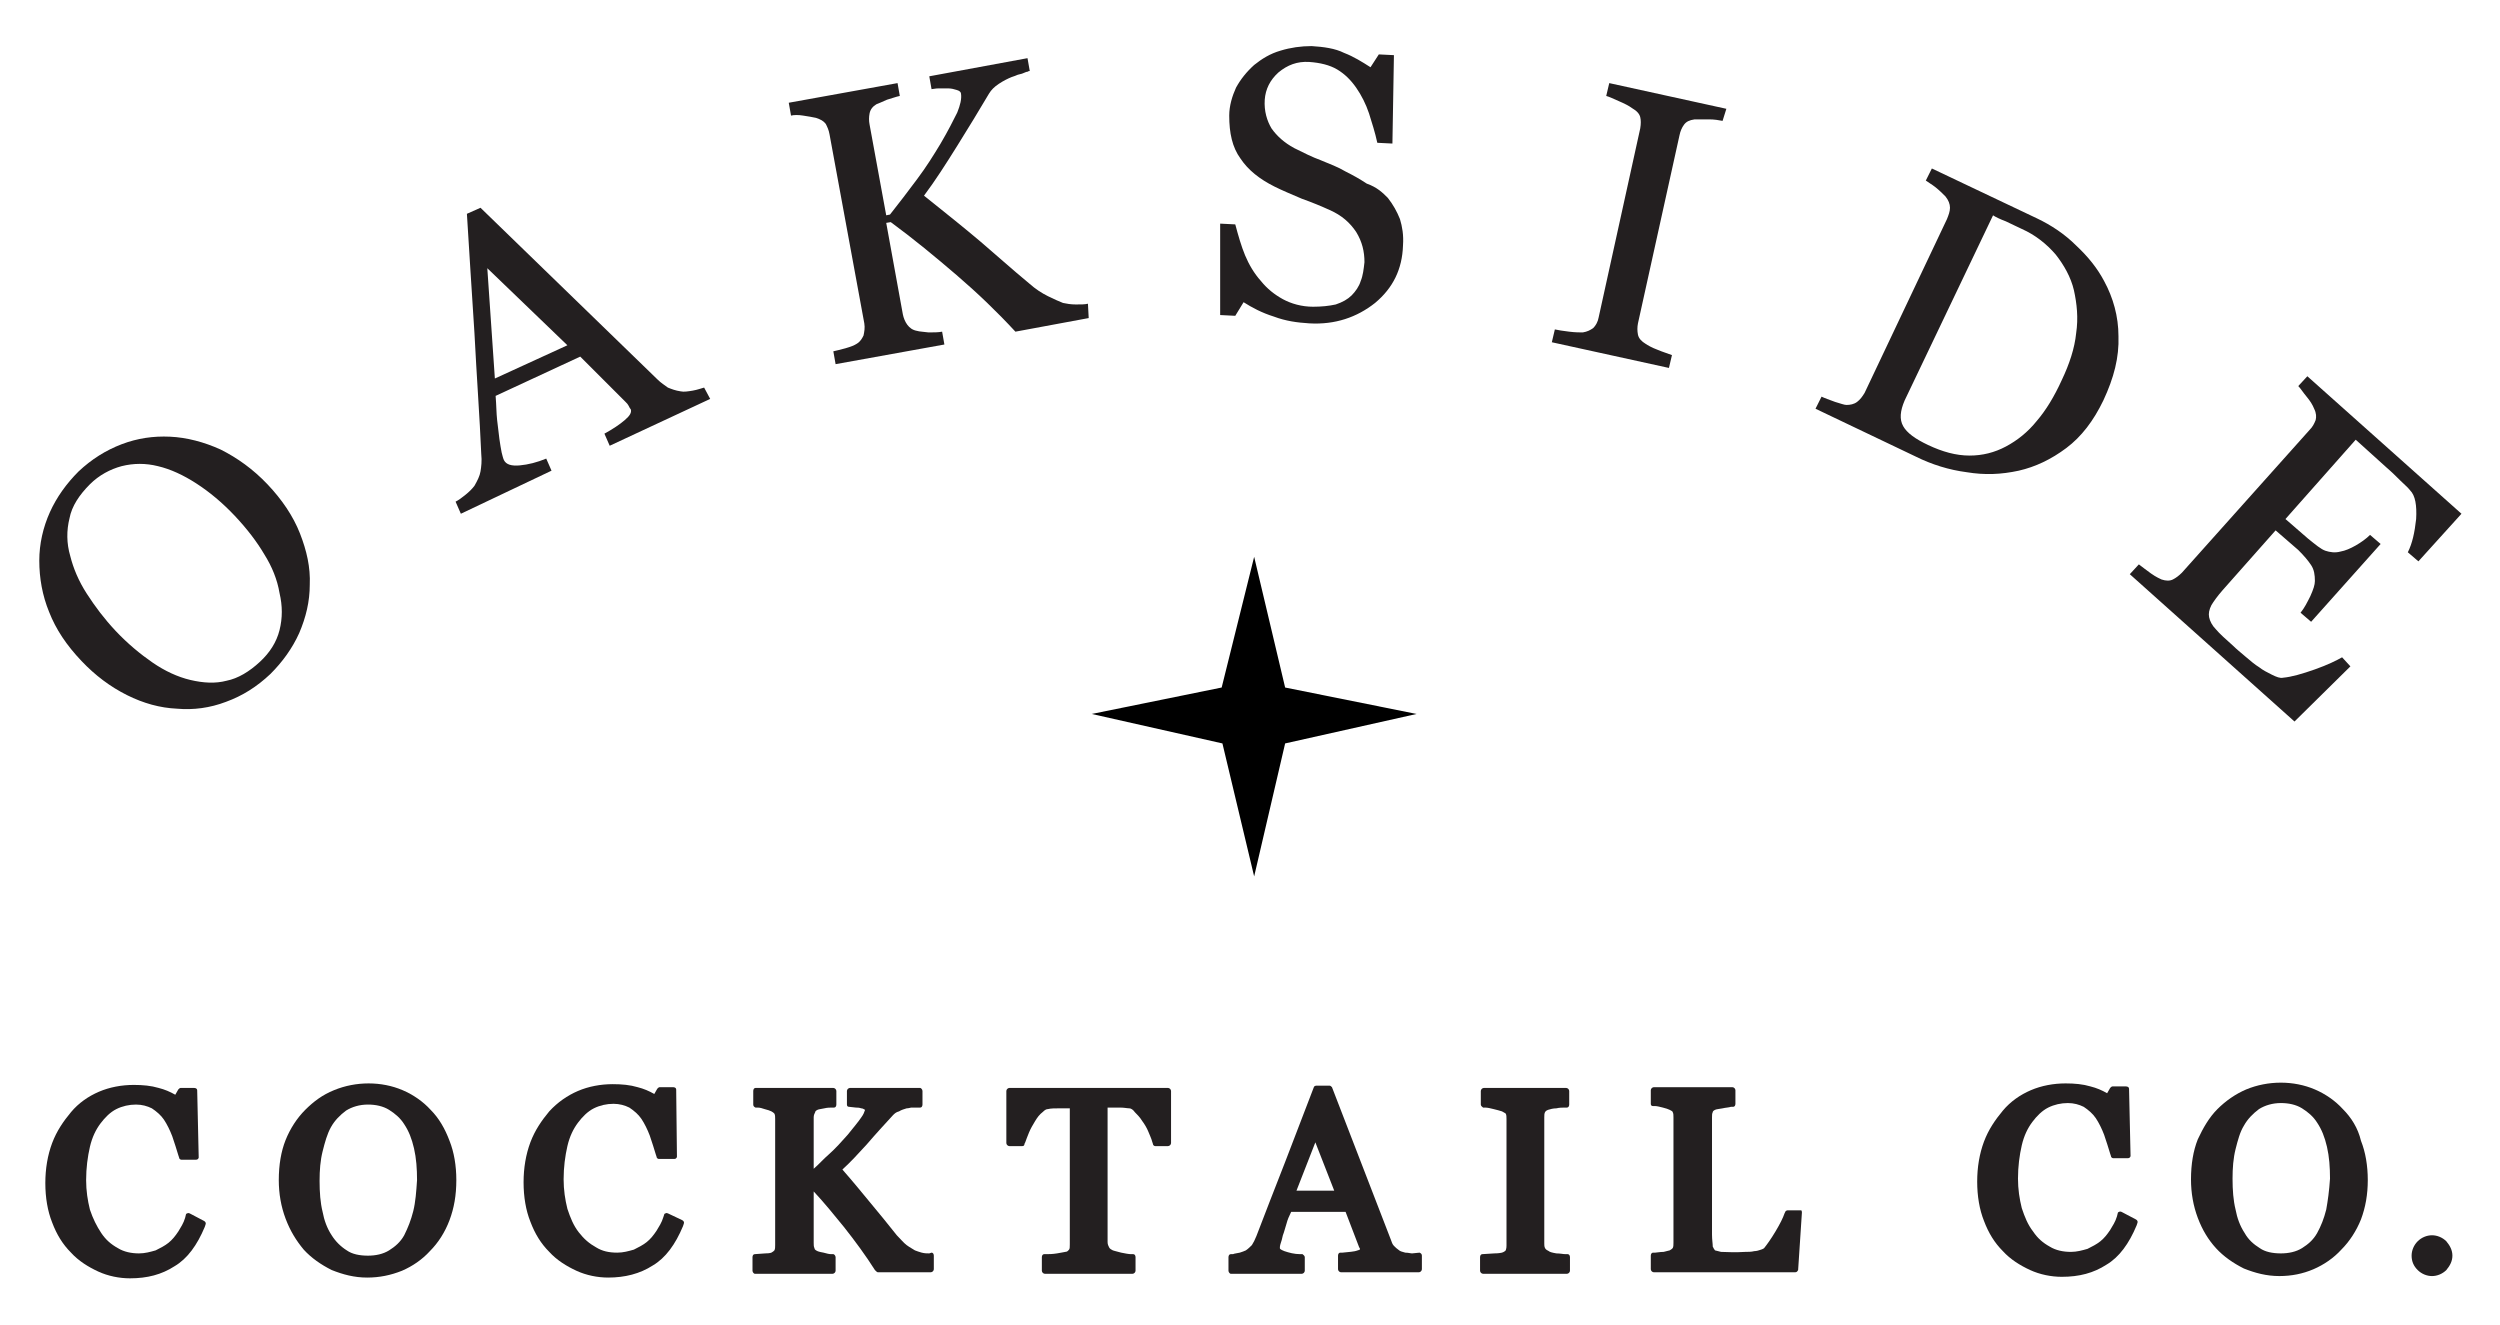 <?xml version="1.0" encoding="utf-8"?>
<!-- Generator: Adobe Illustrator 26.4.1, SVG Export Plug-In . SVG Version: 6.00 Build 0)  -->
<svg version="1.1" id="Layer_1" xmlns="http://www.w3.org/2000/svg" xmlns:xlink="http://www.w3.org/1999/xlink" x="0px" y="0px"
	 viewBox="0 0 330.9 175.4" style="enable-background:new 0 0 330.9 175.4;" xml:space="preserve">
<style type="text/css">
	.st0{fill:#231F20;}
</style>
<g>
	<g>
		<path class="st0" d="M25.1,160.6c-0.1,0-0.2-0.1-0.3,0c-0.1,0-0.2,0.1-0.2,0.2l-0.1,0.4l0,0c-0.2,0.7-0.6,1.3-0.9,1.8
			c-0.4,0.6-0.8,1.1-1.3,1.5c-0.5,0.4-1.1,0.7-1.7,1c-0.7,0.2-1.4,0.4-2.2,0.4c-1,0-2-0.2-2.8-0.7c-0.9-0.5-1.6-1.1-2.2-2
			c-0.6-0.9-1.1-1.9-1.5-3.1c-0.3-1.2-0.5-2.5-0.5-3.9c0-1.6,0.2-3.1,0.5-4.4c0.3-1.3,0.8-2.3,1.4-3.1c0.6-0.8,1.3-1.5,2.1-1.9
			c0.8-0.4,1.7-0.6,2.6-0.6c0.8,0,1.5,0.2,2.1,0.5c0.6,0.4,1.2,0.9,1.6,1.5c0.4,0.6,0.8,1.4,1.1,2.2c0.3,0.9,0.6,1.8,0.8,2.5
			l0.1,0.3c0,0.2,0.2,0.3,0.3,0.3h1.9c0.1,0,0.2,0,0.3-0.1c0.1-0.1,0.1-0.2,0.1-0.2l-0.2-8.9c0-0.2-0.2-0.3-0.4-0.3h-1.8
			c-0.1,0-0.2,0.1-0.3,0.2l-0.4,0.7c-0.7-0.4-1.4-0.7-2.2-0.9c-1-0.3-2.1-0.4-3.3-0.4c-1.6,0-3.2,0.3-4.6,0.9
			c-1.4,0.6-2.7,1.5-3.7,2.7c-1,1.2-1.9,2.5-2.5,4.1c-0.6,1.6-0.9,3.4-0.9,5.3c0,1.9,0.3,3.7,0.9,5.2c0.6,1.6,1.4,2.9,2.5,4
			c1,1.1,2.3,1.9,3.6,2.5c1.3,0.6,2.8,0.9,4.2,0.9c2.3,0,4.2-0.5,5.9-1.6c1.7-1,3-2.8,4-5.2l0.1-0.3c0.1-0.2,0-0.4-0.2-0.5
			L25.1,160.6z"/>
		<path class="st0" d="M57,146.9c-1-1.1-2.3-2-3.7-2.6c-2.8-1.2-6.2-1.2-9.1,0c-1.5,0.6-2.7,1.5-3.8,2.6c-1.1,1.1-2,2.5-2.6,4
			c-0.6,1.5-0.9,3.3-0.9,5.3c0,1.8,0.3,3.5,0.9,5.1c0.6,1.6,1.4,2.9,2.4,4.1c1,1.1,2.3,2,3.7,2.7c1.5,0.6,3,1,4.7,1
			c1.6,0,3.1-0.3,4.6-0.9c1.4-0.6,2.7-1.5,3.7-2.6c1.1-1.1,2-2.5,2.6-4.1c0.6-1.6,0.9-3.3,0.9-5.3c0-1.9-0.3-3.7-0.9-5.2
			C58.9,149.4,58.1,148,57,146.9 M54.7,160.3c-0.3,1.2-0.7,2.2-1.2,3.2c0,0,0,0,0,0c-0.5,0.9-1.2,1.5-2,2c-0.8,0.5-1.8,0.7-2.8,0.7
			c-1.1,0-2.1-0.2-2.8-0.7c-0.8-0.5-1.5-1.2-2-2c-0.6-0.9-1-2-1.2-3.1c-0.3-1.2-0.4-2.6-0.4-4.1c0-1.4,0.1-2.7,0.4-3.9
			c0.3-1.2,0.6-2.3,1.1-3.2c0.5-0.9,1.2-1.6,2-2.2c0.8-0.5,1.8-0.8,2.9-0.8c1,0,2,0.2,2.8,0.7c0.8,0.5,1.5,1.1,2,1.9
			c0.6,0.9,1,1.9,1.3,3.2c0.3,1.3,0.4,2.7,0.4,4.2C55.1,157.7,55,159.1,54.7,160.3"/>
		<path class="st0" d="M88.4,160.6c-0.1,0-0.2-0.1-0.3,0c-0.1,0-0.2,0.1-0.2,0.2l-0.1,0.3c-0.2,0.7-0.6,1.3-0.9,1.8
			c-0.4,0.6-0.8,1.1-1.3,1.5c-0.5,0.4-1.1,0.7-1.7,1c-0.7,0.2-1.4,0.4-2.2,0.4c-1.1,0-2-0.2-2.8-0.7c-0.9-0.5-1.6-1.1-2.3-2
			c-0.7-0.9-1.1-1.9-1.5-3.1c-0.3-1.2-0.5-2.5-0.5-3.9c0-1.6,0.2-3.1,0.5-4.4c0.3-1.3,0.8-2.3,1.4-3.1c0.6-0.8,1.3-1.5,2.1-1.9
			c0.8-0.4,1.7-0.6,2.6-0.6c0.8,0,1.5,0.2,2.1,0.5c0.6,0.4,1.2,0.9,1.6,1.5c0.4,0.6,0.8,1.4,1.1,2.2c0.3,0.9,0.6,1.8,0.8,2.5
			l0.1,0.3c0,0.2,0.2,0.3,0.3,0.3h2c0.1,0,0.2,0,0.3-0.1c0.1-0.1,0.1-0.2,0.1-0.2l-0.1-8.9c0-0.2-0.2-0.3-0.4-0.3h-1.8
			c-0.1,0-0.2,0.1-0.3,0.2l-0.4,0.7c-0.7-0.4-1.4-0.7-2.2-0.9c-1-0.3-2.1-0.4-3.3-0.4c-1.6,0-3.2,0.3-4.6,0.9
			c-1.4,0.6-2.7,1.5-3.8,2.7c-1,1.2-1.9,2.5-2.5,4.1c-0.6,1.6-0.9,3.4-0.9,5.3c0,1.9,0.3,3.7,0.9,5.2c0.6,1.6,1.4,2.9,2.5,4
			c1,1.1,2.3,1.9,3.6,2.5c1.3,0.6,2.8,0.9,4.2,0.9c2.2,0,4.2-0.5,5.9-1.6c1.7-1,3-2.8,4-5.2l0.1-0.3c0.1-0.2,0-0.4-0.2-0.5
			L88.4,160.6z"/>
		<path class="st0" d="M123,165.9c-0.3,0-0.6,0-1-0.1c-0.4-0.1-0.6-0.2-0.9-0.3c-0.3-0.2-0.7-0.4-1.1-0.7c-0.4-0.3-0.8-0.8-1.3-1.3
			c-1.2-1.5-2.4-3-3.5-4.3c-1-1.2-2.2-2.7-3.7-4.4c1.1-1,2.1-2.1,3.2-3.3c1.2-1.4,2.4-2.7,3.5-3.9c0.2-0.2,0.4-0.4,0.8-0.5
			c0.3-0.2,0.7-0.3,1-0.4c0.3,0,0.5-0.1,0.6-0.1c0.1,0,0.2,0,0.4,0l0.4,0c0.1,0,0.1,0,0.1,0h0.3c0.2,0,0.3-0.2,0.3-0.4v-1.8
			c0-0.2-0.2-0.4-0.3-0.4h-9.3c-0.2,0-0.4,0.2-0.4,0.4v1.8c0,0.2,0.1,0.3,0.3,0.3l0.9,0.1c0.2,0,0.4,0,0.7,0.1
			c0.2,0,0.3,0.1,0.5,0.2c-0.1,0.3-0.2,0.6-0.5,1c-0.4,0.6-1,1.3-1.8,2.3c-0.8,0.9-1.6,1.8-2.5,2.6c-0.7,0.6-1.3,1.3-2,1.9v-6.8
			c0-0.3,0.1-0.5,0.2-0.7c0-0.1,0.1-0.2,0.3-0.3c0.2-0.1,0.5-0.1,0.9-0.2c0.4-0.1,0.8-0.1,1-0.1l0.3,0c0.2,0,0.3-0.2,0.3-0.4v-1.8
			c0-0.2-0.2-0.4-0.4-0.4h-10.3c-0.2,0-0.3,0.2-0.3,0.4v1.8c0,0.2,0.1,0.3,0.3,0.4l0.3,0c0.3,0,0.6,0.1,0.9,0.2
			c0.4,0.1,0.7,0.2,0.9,0.3c0.2,0.1,0.3,0.2,0.4,0.3c0.1,0.2,0.1,0.4,0.1,0.7v16.7c0,0.3,0,0.5-0.1,0.7c-0.1,0.1-0.2,0.2-0.4,0.3
			c0,0-0.2,0.1-0.8,0.1l-1.4,0.1c-0.2,0-0.3,0.2-0.3,0.4v1.8c0,0.2,0.2,0.4,0.3,0.4h10.3c0.2,0,0.4-0.2,0.4-0.4v-1.8
			c0-0.2-0.2-0.4-0.3-0.4l-0.3,0c-0.3,0-0.6-0.1-1-0.2c-0.6-0.1-0.8-0.2-0.8-0.2c-0.2-0.1-0.4-0.2-0.4-0.4c-0.1-0.2-0.1-0.4-0.1-0.7
			v-6.8c1.4,1.5,2.7,3.1,4,4.7c1.5,1.9,2.9,3.8,4.1,5.7l0.1,0.1c0.1,0.1,0.2,0.2,0.3,0.2h7c0.2,0,0.4-0.2,0.4-0.4v-1.8
			c0-0.2-0.1-0.4-0.3-0.4L123,165.9z"/>
		<path class="st0" d="M133.6,144c-0.2,0-0.4,0.2-0.4,0.4v6.9c0,0.2,0.2,0.4,0.4,0.4h1.7c0.2,0,0.3-0.1,0.3-0.3l0.1-0.2
			c0.1-0.3,0.3-0.8,0.5-1.3c0.2-0.5,0.5-1,0.8-1.5c0.3-0.5,0.6-0.9,1-1.2c0.3-0.3,0.5-0.4,0.7-0.4c0.4-0.1,0.9-0.1,1.4-0.1
			c0.5,0,0.9,0,1.2,0h0.3v18c0,0.3,0,0.6-0.1,0.7c-0.1,0.1-0.2,0.3-0.5,0.3c-0.1,0-0.4,0.1-1.1,0.2c-0.6,0.1-1.1,0.1-1.4,0.1l-0.3,0
			c-0.2,0-0.3,0.2-0.3,0.4v1.8c0,0.2,0.2,0.4,0.4,0.4h11.6c0.2,0,0.4-0.2,0.4-0.4v-1.8c0-0.2-0.1-0.4-0.3-0.4l-0.3,0
			c-0.3,0-0.8-0.1-1.3-0.2c-0.8-0.2-1.1-0.3-1.1-0.3c-0.2-0.1-0.4-0.2-0.5-0.4c-0.1-0.2-0.2-0.4-0.2-0.7v-17.8h0.3
			c0.4,0,0.9,0,1.4,0c0.5,0,0.9,0.1,1.2,0.1c0.2,0,0.5,0.2,0.7,0.5c0.3,0.3,0.7,0.7,1,1.2c0.3,0.4,0.6,0.9,0.8,1.4
			c0.2,0.5,0.4,0.9,0.5,1.3l0.1,0.3c0,0.2,0.2,0.3,0.3,0.3h1.7c0.2,0,0.4-0.2,0.4-0.4v-6.9c0-0.2-0.2-0.4-0.4-0.4H133.6z"/>
		<path class="st0" d="M186.9,165.9c-0.2,0-0.5-0.1-0.9-0.1c-0.4-0.1-0.7-0.2-0.8-0.3c-0.3-0.2-0.5-0.4-0.7-0.6
			c-0.2-0.2-0.3-0.5-0.4-0.8l-7.8-20.2c-0.1-0.1-0.2-0.2-0.3-0.2h-1.8c-0.1,0-0.3,0.1-0.3,0.2l-3.8,9.9c-1.4,3.6-2.7,6.9-3.8,9.8
			c-0.2,0.5-0.4,0.9-0.6,1.2c-0.2,0.2-0.5,0.5-0.8,0.7c-0.2,0.1-0.5,0.2-0.8,0.3c-0.4,0.1-0.7,0.1-0.9,0.2l-0.3,0
			c-0.2,0-0.3,0.2-0.3,0.4v1.8c0,0.2,0.2,0.4,0.3,0.4h9.4c0.2,0,0.4-0.2,0.4-0.4v-1.8c0-0.2-0.2-0.3-0.3-0.4l-0.3,0
			c-0.8,0-1.5-0.2-2.1-0.4c-0.5-0.2-0.6-0.3-0.6-0.4c0-0.1,0-0.3,0.1-0.6c0.1-0.3,0.2-0.6,0.3-1.1c0.2-0.5,0.3-1,0.5-1.6
			c0.1-0.4,0.3-0.9,0.6-1.5h7.2l1.8,4.7c0,0,0.1,0.1,0.1,0.2c0,0,0,0.1,0,0.1c-0.1,0-0.2,0.1-0.3,0.1c-0.5,0.2-1.2,0.2-2,0.3l-0.3,0
			c-0.2,0-0.3,0.2-0.3,0.4v1.8c0,0.2,0.2,0.4,0.4,0.4h10.3c0.2,0,0.4-0.2,0.4-0.4v-1.8c0-0.2-0.1-0.3-0.3-0.4L186.9,165.9z
			 M171.6,157.6l2.5-6.4l2.5,6.4H171.6z"/>
		<path class="st0" d="M196.4,144c-0.2,0-0.4,0.2-0.4,0.4v1.8c0,0.2,0.2,0.3,0.3,0.4l0.3,0c0.3,0,0.7,0.1,1.1,0.2
			c0.4,0.1,0.8,0.2,1.1,0.3c0.4,0.2,0.5,0.3,0.5,0.3c0.1,0.2,0.1,0.4,0.1,0.7v16.8c0,0.4-0.1,0.5-0.1,0.6c-0.1,0.1-0.2,0.2-0.5,0.3
			c-0.1,0-0.3,0.1-1,0.1l-1.6,0.1c-0.2,0-0.3,0.2-0.3,0.4v1.8c0,0.2,0.2,0.4,0.4,0.4h11.1c0.2,0,0.4-0.2,0.4-0.4v-1.8
			c0-0.2-0.1-0.4-0.3-0.4l-0.3,0c-0.3,0-0.7-0.1-1.2-0.1c-0.6-0.1-0.9-0.2-1-0.3c-0.2-0.1-0.4-0.2-0.5-0.4c-0.1-0.2-0.1-0.4-0.1-0.6
			v-16.7c0-0.3,0-0.5,0.1-0.7c0,0,0.1-0.2,0.4-0.3c0.3-0.1,0.7-0.2,1.1-0.2c0.4-0.1,0.8-0.1,1.1-0.1l0.3,0c0.2,0,0.3-0.2,0.3-0.4
			v-1.8c0-0.2-0.2-0.4-0.4-0.4H196.4z"/>
		<path class="st0" d="M238.4,160.2h-1.8c-0.1,0-0.3,0.1-0.3,0.2l-0.1,0.2c-0.2,0.6-0.6,1.4-1.2,2.4c-0.6,1-1.1,1.7-1.5,2.2
			c0,0-0.1,0.1-0.4,0.2c-0.3,0.1-0.6,0.2-0.9,0.2c-0.4,0.1-0.8,0.1-1.2,0.1c-1.4,0.1-2.6,0-3.2,0c-0.5-0.1-0.7-0.2-0.8-0.2
			c-0.1-0.1-0.2-0.3-0.3-0.5c0-0.4-0.1-0.9-0.1-1.6v-15.5c0-0.3,0-0.5,0.1-0.7c0-0.1,0.1-0.2,0.3-0.3c0.2-0.1,0.5-0.1,1-0.2
			c0.4-0.1,0.8-0.1,1.1-0.2l0.3,0c0.2,0,0.3-0.2,0.3-0.4v-1.8c0-0.2-0.2-0.4-0.4-0.4h-10.4c-0.2,0-0.4,0.2-0.4,0.4v1.8
			c0,0.2,0.1,0.3,0.3,0.3l0.3,0c0.2,0,0.6,0.1,1,0.2c0.4,0.1,0.7,0.2,0.9,0.3c0.2,0.1,0.4,0.2,0.4,0.3c0.1,0.2,0.1,0.4,0.1,0.7v16.6
			c0,0.3,0,0.5-0.1,0.7c-0.1,0.1-0.2,0.2-0.4,0.3c-0.1,0-0.3,0.1-0.8,0.2c-0.5,0-0.9,0.1-1.1,0.1l-0.3,0c-0.2,0-0.3,0.2-0.3,0.4v1.8
			c0,0.2,0.2,0.4,0.4,0.4h18.7c0.2,0,0.3-0.1,0.4-0.3l0.5-7.6c0-0.1,0-0.2-0.1-0.3C238.6,160.3,238.5,160.2,238.4,160.2"/>
		<path class="st0" d="M280.8,160.4c-0.1,0-0.2-0.1-0.3,0c-0.1,0-0.2,0.1-0.2,0.2l-0.1,0.4l0,0c-0.2,0.7-0.6,1.3-0.9,1.8
			c-0.4,0.6-0.8,1.1-1.3,1.5c-0.5,0.4-1.1,0.7-1.7,1c-0.7,0.2-1.4,0.4-2.2,0.4c-1,0-2-0.2-2.8-0.7c-0.9-0.5-1.6-1.1-2.2-2
			c-0.7-0.9-1.1-1.9-1.5-3.1c-0.3-1.2-0.5-2.5-0.5-3.9c0-1.6,0.2-3.1,0.5-4.4c0.3-1.3,0.8-2.3,1.4-3.1c0.6-0.8,1.3-1.5,2.1-1.9
			c0.8-0.4,1.7-0.6,2.6-0.6c0.8,0,1.5,0.2,2.1,0.5c0.6,0.4,1.2,0.9,1.6,1.5c0.4,0.6,0.8,1.4,1.1,2.2c0.3,0.9,0.6,1.8,0.8,2.5
			l0.1,0.3c0,0.2,0.2,0.3,0.3,0.3h1.9c0.1,0,0.2,0,0.3-0.1c0.1-0.1,0.1-0.2,0.1-0.2l-0.2-8.9c0-0.2-0.2-0.3-0.4-0.3h-1.8
			c-0.1,0-0.2,0.1-0.3,0.2l-0.4,0.7c-0.7-0.4-1.4-0.7-2.2-0.9c-1-0.3-2.1-0.4-3.3-0.4c-1.6,0-3.2,0.3-4.6,0.9
			c-1.4,0.6-2.7,1.5-3.7,2.7c-1,1.2-1.9,2.5-2.5,4.1c-0.6,1.6-0.9,3.4-0.9,5.3c0,1.9,0.3,3.7,0.9,5.2c0.6,1.6,1.4,2.9,2.5,4
			c1,1.1,2.3,1.9,3.6,2.5c1.3,0.6,2.8,0.9,4.2,0.9c2.3,0,4.2-0.5,5.9-1.6c1.7-1,3-2.8,4-5.2l0.1-0.3c0.1-0.2,0-0.4-0.2-0.5
			L280.8,160.4z"/>
		<path class="st0" d="M310.1,146.8c-1-1.1-2.3-2-3.7-2.6c-2.8-1.2-6.2-1.2-9.1,0c-1.4,0.6-2.7,1.5-3.8,2.6c-1.1,1.1-1.9,2.5-2.6,4
			c-0.6,1.5-0.9,3.3-0.9,5.3c0,1.8,0.3,3.5,0.9,5.1c0.6,1.6,1.4,2.9,2.4,4c1,1.1,2.3,2,3.7,2.7c1.5,0.6,3,1,4.7,1
			c1.6,0,3.1-0.3,4.5-0.9c1.4-0.6,2.7-1.5,3.7-2.6c1.1-1.1,2-2.5,2.6-4c0.6-1.6,0.9-3.3,0.9-5.2c0-1.9-0.3-3.7-0.9-5.2
			C312.1,149.3,311.2,147.9,310.1,146.8 M307.9,160.1c-0.3,1.2-0.7,2.2-1.2,3.1c0,0,0,0,0,0c-0.5,0.9-1.2,1.5-2,2
			c-0.8,0.5-1.8,0.7-2.8,0.7c-1.1,0-2.1-0.2-2.8-0.7c-0.8-0.5-1.5-1.1-2-2c-0.6-0.9-1-2-1.2-3.1c-0.3-1.2-0.4-2.6-0.4-4.1
			c0-1.4,0.1-2.7,0.4-3.9c0.3-1.2,0.6-2.3,1.1-3.1c0.5-0.9,1.2-1.6,2-2.2c0.8-0.5,1.8-0.8,2.9-0.8c1,0,2,0.2,2.8,0.7
			c0.8,0.5,1.5,1.1,2,1.9c0.6,0.9,1,1.9,1.3,3.2c0.3,1.3,0.4,2.7,0.4,4.2C308.3,157.6,308.1,159,307.9,160.1"/>
		<g>
			<path class="st0" d="M324.6,166.2c0,0.7-0.3,1.3-0.8,1.9c-0.5,0.5-1.2,0.8-1.9,0.8c-0.7,0-1.4-0.3-1.9-0.8
				c-0.5-0.5-0.8-1.1-0.8-1.9c0-0.7,0.3-1.4,0.8-1.9c0.5-0.5,1.2-0.8,1.9-0.8c0.7,0,1.4,0.3,1.9,0.8
				C324.3,164.9,324.6,165.5,324.6,166.2z"/>
		</g>
	</g>
	<g>
		<polygon points="170.1,91 187.5,94.5 170.1,98.4 166,116 161.8,98.4 144.5,94.5 161.7,91 166,73.7 		"/>
	</g>
	<g>
		<path class="st0" d="M22.5,57.8c2.2,0.1,4.5,0.7,6.7,1.7c2.2,1.1,4.3,2.6,6.2,4.6c1.9,2,3.4,4.2,4.3,6.5c0.9,2.3,1.4,4.5,1.3,6.8
			c0,2.2-0.5,4.3-1.4,6.4c-0.9,2-2.2,3.8-3.8,5.4c-1.8,1.7-3.7,2.9-5.9,3.7c-2.1,0.8-4.3,1.1-6.5,0.9c-2.2-0.1-4.4-0.7-6.6-1.8
			c-2.2-1.1-4.2-2.6-6-4.5c-2-2.1-3.4-4.2-4.3-6.5c-0.9-2.2-1.3-4.5-1.3-6.8c0-2.2,0.5-4.4,1.4-6.4c0.9-2,2.2-3.8,3.8-5.4
			c1.7-1.6,3.6-2.8,5.7-3.6C18.2,58,20.3,57.7,22.5,57.8z M37,78.5C36.7,76.7,36,75,35,73.4c-1-1.7-2.3-3.4-3.9-5.1
			c-1.7-1.8-3.4-3.2-5.1-4.3c-1.7-1.1-3.4-1.9-5.1-2.3c-1.6-0.4-3.2-0.4-4.8,0c-1.5,0.4-3,1.2-4.2,2.4c-1.4,1.4-2.4,2.9-2.7,4.5
			c-0.4,1.6-0.4,3.3,0.1,5c0.4,1.6,1.1,3.3,2.2,5c1.1,1.7,2.3,3.3,3.8,4.9c1.6,1.7,3.3,3.1,4.9,4.2c1.6,1.1,3.3,1.9,5,2.3
			c1.7,0.4,3.3,0.5,4.8,0.1c1.5-0.3,3-1.2,4.4-2.5c1.3-1.2,2.2-2.6,2.6-4.2C37.4,81.8,37.4,80.2,37,78.5z"/>
		<path class="st0" d="M94,52.8L80.7,59L80,57.4c1.1-0.6,2-1.2,2.7-1.8c0.7-0.6,0.9-1,0.8-1.4c-0.1-0.1-0.2-0.3-0.3-0.5
			c-0.1-0.2-0.2-0.3-0.4-0.5l-6-6l-11.2,5.2c0.1,1.2,0.1,2.3,0.2,3.2c0.1,0.9,0.2,1.7,0.3,2.5c0.1,0.7,0.2,1.3,0.3,1.8
			c0.1,0.4,0.2,0.8,0.3,1c0.3,0.6,1,0.8,2.1,0.7c1.1-0.1,2.3-0.4,3.5-0.9l0.7,1.6L61,68l-0.7-1.6c0.4-0.2,0.8-0.5,1.3-0.9
			s0.9-0.8,1.2-1.2c0.4-0.7,0.7-1.3,0.8-1.9c0.1-0.6,0.2-1.4,0.1-2.3c-0.2-4.8-0.6-10.1-0.9-16c-0.4-5.9-0.7-11.2-1-15.8l1.8-0.8
			l23.4,22.7c0.5,0.5,1,0.8,1.4,1.1c0.5,0.2,1,0.4,1.7,0.5c0.4,0.1,1,0,1.6-0.1c0.6-0.1,1.1-0.3,1.5-0.4L94,52.8z M75.1,45.7
			L64.5,35.5l1,14.6L75.1,45.7z"/>
		<path class="st0" d="M144.1,42.1l-9.7,1.8c-2.4-2.6-5-5.1-7.8-7.5c-2.8-2.4-5.7-4.8-8.7-7l-0.6,0.1l2.2,12.1
			c0.1,0.5,0.3,1,0.6,1.4c0.3,0.4,0.7,0.7,1.3,0.8c0.3,0.1,0.8,0.1,1.5,0.2c0.7,0,1.3,0,1.8-0.1l0.3,1.7l-14.4,2.6l-0.3-1.7
			c0.4-0.1,0.9-0.2,1.6-0.4c0.7-0.2,1.2-0.4,1.5-0.6c0.5-0.3,0.7-0.7,0.9-1.1c0.1-0.5,0.2-1,0.1-1.6l-4.6-25c-0.1-0.6-0.3-1-0.5-1.4
			c-0.3-0.4-0.7-0.6-1.3-0.8c-0.5-0.1-1-0.2-1.7-0.3c-0.6-0.1-1.2-0.1-1.6,0l-0.3-1.7l14.4-2.6l0.3,1.7c-0.5,0.1-1,0.3-1.7,0.5
			c-0.7,0.3-1.1,0.5-1.4,0.6c-0.5,0.3-0.8,0.7-0.9,1.2c-0.1,0.5-0.1,1,0,1.5l2.2,12l0.5-0.1c1.2-1.5,2.4-3.1,3.6-4.7
			c1.2-1.6,2.2-3.2,3.1-4.7c1-1.7,1.7-3.1,2.2-4.1c0.4-1,0.6-1.8,0.5-2.5c0-0.2-0.2-0.4-0.6-0.5c-0.3-0.1-0.7-0.2-1.1-0.2
			c-0.5,0-0.9,0-1.3,0c-0.4,0-0.7,0.1-0.9,0.1l-0.3-1.7l13-2.4l0.3,1.7c0,0-0.2,0-0.3,0.1c-0.2,0-0.3,0.1-0.6,0.2
			c-0.2,0.1-0.4,0.1-0.7,0.2c-0.2,0.1-0.5,0.2-0.8,0.3c-0.5,0.2-1.1,0.5-1.7,0.9c-0.6,0.4-1,0.8-1.3,1.3c-1.3,2.2-2.7,4.5-4.2,6.9
			c-1.5,2.4-2.9,4.6-4.4,6.6c3,2.4,5.5,4.4,7.5,6.1c2,1.7,4.1,3.6,6.4,5.5c0.9,0.8,1.7,1.3,2.5,1.7c0.8,0.4,1.5,0.7,2,0.9
			c0.5,0.1,1,0.2,1.7,0.2c0.7,0,1.2,0,1.6-0.1L144.1,42.1z"/>
		<path class="st0" d="M183.7,26.2c0.7,0.9,1.2,1.8,1.6,2.8c0.3,1,0.5,2.1,0.4,3.5c-0.1,3.1-1.3,5.6-3.7,7.6
			c-2.4,1.9-5.3,2.9-8.7,2.7c-1.6-0.1-3.1-0.3-4.7-0.9c-1.6-0.5-2.9-1.2-4-1.9l-1.1,1.8l-2-0.1l0-12.1l2,0.1
			c0.4,1.5,0.8,2.9,1.3,4.1c0.5,1.2,1.2,2.4,2.1,3.4c0.8,1,1.8,1.8,2.9,2.4c1.1,0.6,2.5,1,4,1c1.1,0,2.1-0.1,3-0.3
			c0.9-0.3,1.6-0.7,2.1-1.2c0.5-0.5,1-1.2,1.2-1.9c0.3-0.7,0.4-1.6,0.5-2.5c0-1.4-0.3-2.7-1.1-4c-0.8-1.2-1.9-2.2-3.5-2.9
			c-1.1-0.5-2.3-1-3.7-1.5c-1.4-0.6-2.6-1.1-3.6-1.6c-2-1-3.5-2.2-4.5-3.7c-1.1-1.5-1.5-3.4-1.5-5.7c0-1.3,0.4-2.6,0.9-3.7
			c0.6-1.1,1.4-2.1,2.4-3c1-0.8,2.1-1.5,3.5-1.9c1.3-0.4,2.7-0.6,4.1-0.6c1.6,0.1,3.1,0.3,4.3,0.9c1.3,0.5,2.4,1.2,3.5,1.9l1.1-1.7
			l2,0.1l-0.2,11.7l-2-0.1c-0.3-1.4-0.7-2.6-1.1-3.9c-0.4-1.2-1-2.4-1.7-3.4c-0.7-1-1.5-1.8-2.5-2.4c-1-0.6-2.3-0.9-3.7-1
			c-1.6-0.1-2.9,0.4-4.1,1.4c-1.1,1-1.7,2.2-1.8,3.6c-0.1,1.5,0.3,2.8,0.9,3.8c0.7,1,1.7,1.9,3,2.6c1.2,0.6,2.4,1.2,3.5,1.6
			c1.2,0.5,2.3,0.9,3.3,1.5c1,0.5,1.9,1,2.8,1.6C182.3,24.8,183,25.5,183.7,26.2z"/>
		<path class="st0" d="M220.9,48.7l-15.5-3.4l0.4-1.7c0.4,0.1,1.1,0.2,1.9,0.3c0.8,0.1,1.4,0.1,1.8,0.1c0.6-0.1,1-0.3,1.4-0.6
			c0.3-0.3,0.6-0.8,0.7-1.4l5.5-25c0.1-0.6,0.1-1.1,0-1.5c-0.1-0.4-0.4-0.8-1.1-1.2c-0.4-0.3-1-0.6-1.7-0.9
			c-0.7-0.3-1.3-0.6-1.7-0.7l0.4-1.7l15.5,3.4L228,16c-0.5-0.1-1.1-0.2-1.8-0.2c-0.7,0-1.4,0-1.9,0c-0.7,0.1-1.1,0.3-1.4,0.7
			c-0.3,0.4-0.5,0.9-0.6,1.4l-5.5,24.9c-0.1,0.5-0.1,1,0,1.5c0.1,0.5,0.5,0.9,1,1.2c0.3,0.2,0.8,0.5,1.6,0.8
			c0.7,0.3,1.4,0.5,1.9,0.7L220.9,48.7z"/>
		<path class="st0" d="M278.4,53c-1.3,2.7-2.9,4.8-4.9,6.3c-2,1.5-4.1,2.5-6.3,3c-2.3,0.5-4.5,0.6-6.9,0.2c-2.3-0.3-4.6-1-6.8-2.1
			l-13.2-6.3l0.8-1.6c0.4,0.2,1,0.4,1.8,0.7c0.7,0.2,1.2,0.4,1.5,0.4c0.5,0,1-0.1,1.4-0.4c0.4-0.3,0.7-0.7,1-1.2l10.9-23
			c0.2-0.5,0.4-1,0.4-1.5c0-0.5-0.2-1-0.6-1.5c-0.4-0.4-0.8-0.8-1.3-1.2c-0.5-0.4-0.9-0.6-1.3-0.9l0.8-1.6l13.9,6.6
			c1.9,0.9,3.7,2.1,5.2,3.6c1.6,1.5,2.8,3,3.7,4.7c1.2,2.2,1.9,4.7,1.9,7.3C280.5,47.3,279.8,50,278.4,53z M272.9,50.3
			c1-2.1,1.7-4.2,1.9-6.2c0.3-2,0.1-3.9-0.3-5.7c-0.4-1.7-1.3-3.3-2.4-4.7c-1.2-1.4-2.7-2.6-4.5-3.4c-0.6-0.3-1.3-0.6-2.1-1
			c-0.8-0.3-1.4-0.6-1.7-0.8L252.1,53c-0.6,1.4-0.7,2.5-0.2,3.4c0.5,0.9,1.6,1.7,3.3,2.5c1.9,0.9,3.7,1.4,5.5,1.4
			c1.7,0,3.3-0.4,4.8-1.2c1.5-0.8,2.9-1.9,4.1-3.4C270.8,54.3,271.9,52.5,272.9,50.3z"/>
		<path class="st0" d="M311.1,88.2l-7.4,7.3l-21.8-19.5l1.2-1.3c0.4,0.3,0.9,0.7,1.6,1.2c0.7,0.5,1.2,0.7,1.4,0.8
			c0.6,0.2,1.1,0.2,1.5,0c0.4-0.2,0.8-0.5,1.2-0.9l16.9-18.9c0.4-0.4,0.6-0.8,0.8-1.3c0.1-0.4,0.1-0.9-0.2-1.5c-0.2-0.5-0.5-1-1-1.6
			c-0.5-0.6-0.8-1.1-1.1-1.4l1.2-1.3l20.4,18.2l-5.7,6.3l-1.4-1.2c0.6-1.2,0.9-2.6,1.1-4.4c0.1-1.8-0.1-3.1-0.8-3.8
			c-0.3-0.4-0.8-0.8-1.3-1.3c-0.5-0.5-1.1-1.1-1.8-1.7l-4.1-3.7l-9.3,10.5l3,2.6c1,0.8,1.7,1.4,2.3,1.6c0.6,0.2,1.3,0.3,2,0.1
			c0.6-0.1,1.3-0.4,2-0.8c0.7-0.4,1.4-0.9,1.9-1.4l1.4,1.2l-9.2,10.3l-1.4-1.2c0.5-0.6,0.9-1.4,1.3-2.2c0.4-0.9,0.6-1.5,0.6-2
			c0-0.8-0.1-1.5-0.5-2.1c-0.4-0.6-0.9-1.2-1.7-2l-3-2.6l-7,7.9c-0.7,0.8-1.2,1.5-1.5,2c-0.3,0.6-0.4,1.1-0.3,1.6
			c0.1,0.5,0.4,1.1,0.9,1.6c0.5,0.6,1.3,1.3,2.3,2.2c0.4,0.4,0.9,0.8,1.6,1.4c0.7,0.6,1.3,1.1,1.8,1.4c0.5,0.4,1.1,0.7,1.7,1
			c0.6,0.3,1.1,0.5,1.5,0.4c1.1-0.1,2.5-0.5,4.2-1.1c1.7-0.6,2.9-1.2,3.6-1.6L311.1,88.2z"/>
	</g>
</g>
</svg>
